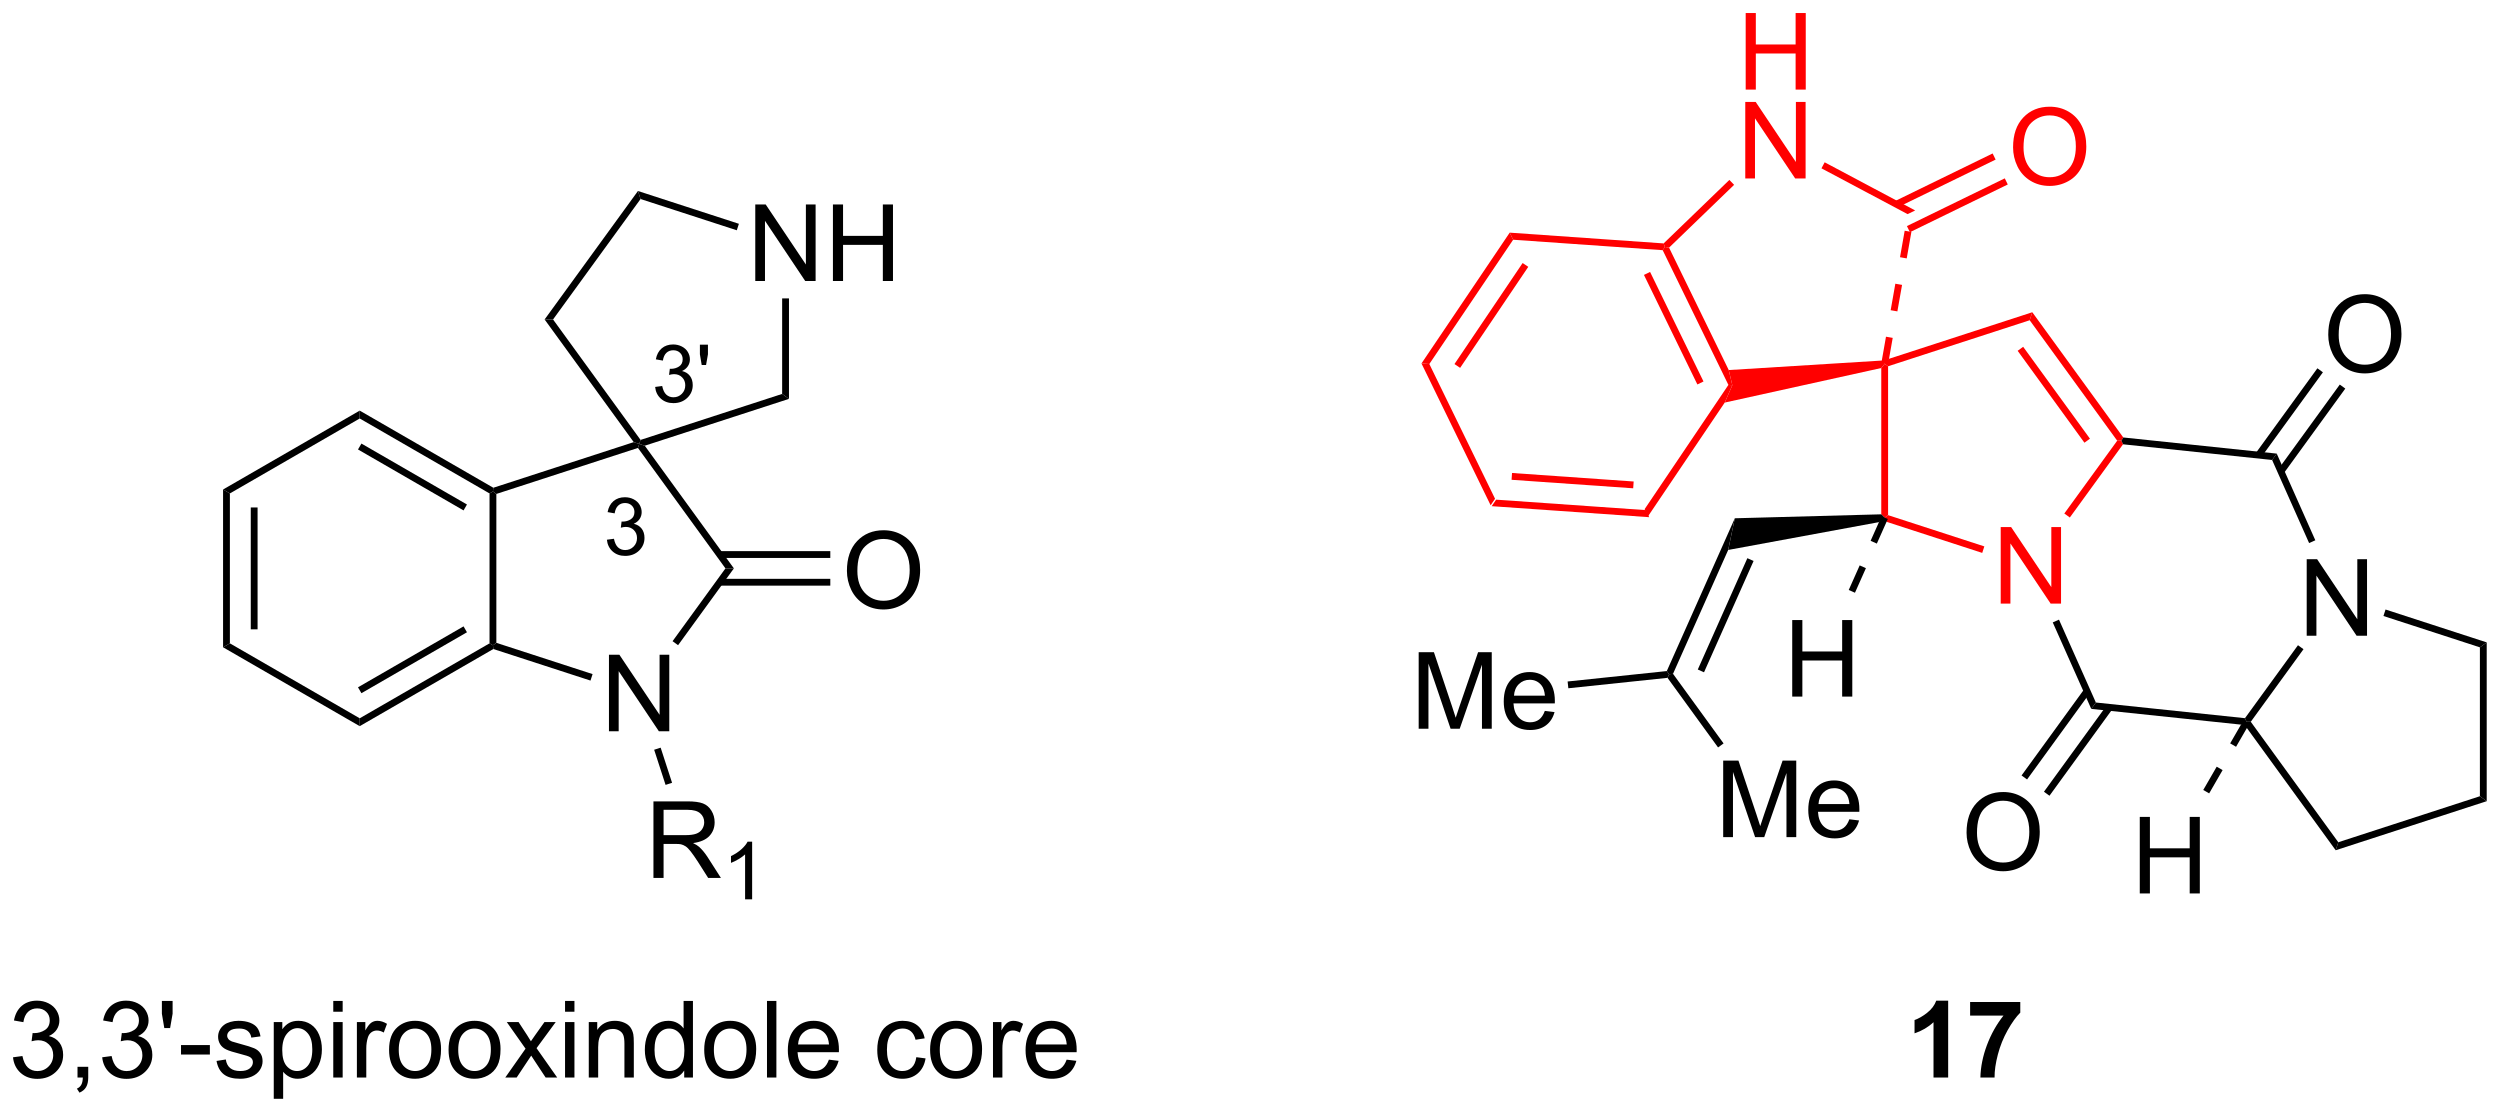<?xml version="1.0" encoding="UTF-8"?>
<!DOCTYPE svg PUBLIC '-//W3C//DTD SVG 1.0//EN'
          'http://www.w3.org/TR/2001/REC-SVG-20010904/DTD/svg10.dtd'>
<svg stroke-dasharray="none" shape-rendering="auto" xmlns="http://www.w3.org/2000/svg" font-family="'Dialog'" text-rendering="auto" width="513" fill-opacity="1" color-interpolation="auto" color-rendering="auto" preserveAspectRatio="xMidYMid meet" font-size="12px" viewBox="0 0 513 229" fill="black" xmlns:xlink="http://www.w3.org/1999/xlink" stroke="black" image-rendering="auto" stroke-miterlimit="10" stroke-linecap="square" stroke-linejoin="miter" font-style="normal" stroke-width="1" height="229" stroke-dashoffset="0" font-weight="normal" stroke-opacity="1"
><!--Generated by the Batik Graphics2D SVG Generator--><defs id="genericDefs"
  /><g
  ><defs id="defs1"
    ><clipPath clipPathUnits="userSpaceOnUse" id="clipPath1"
      ><path d="M0.978 1.583 L193.324 1.583 L193.324 87.128 L0.978 87.128 L0.978 1.583 Z"
      /></clipPath
      ><clipPath clipPathUnits="userSpaceOnUse" id="clipPath2"
      ><path d="M68.328 139.891 L68.328 223.058 L255.326 223.058 L255.326 139.891 Z"
      /></clipPath
    ></defs
    ><g fill="red" transform="scale(2.667,2.667) translate(-0.978,-1.583) matrix(1.029,0,0,1.029,-69.304,-142.31)" stroke="red"
    ><path d="M179.839 177.686 L180.169 177.198 L191.356 177.98 L191.614 178.509 ZM181.324 175.713 L190.418 176.349 L190.454 175.84 L181.359 175.204 Z" stroke="none" clip-path="url(#clipPath2)"
    /></g
    ><g fill="red" transform="matrix(2.743,0,0,2.743,-187.42,-383.712)" stroke="red"
    ><path d="M191.614 178.509 L191.356 177.98 L197.626 168.683 L197.92 168.703 L197.351 170.004 Z" stroke="none" clip-path="url(#clipPath2)"
    /></g
    ><g fill="red" transform="matrix(2.743,0,0,2.743,-187.42,-383.712)" stroke="red"
    ><path d="M197.651 167.571 L197.92 168.703 L197.626 168.683 L192.71 158.604 L192.875 158.36 L193.186 158.414 ZM195.763 168.425 L191.767 160.231 L191.308 160.454 L195.305 168.649 Z" stroke="none" clip-path="url(#clipPath2)"
    /></g
    ><g fill="red" transform="matrix(2.743,0,0,2.743,-187.42,-383.712)" stroke="red"
    ><path d="M192.78 158.097 L192.875 158.36 L192.71 158.604 L181.524 157.822 L181.265 157.292 Z" stroke="none" clip-path="url(#clipPath2)"
    /></g
    ><g fill="red" transform="matrix(2.743,0,0,2.743,-187.42,-383.712)" stroke="red"
    ><path d="M181.265 157.292 L181.524 157.822 L175.253 167.119 L174.665 167.077 ZM182.232 159.564 L177.134 167.122 L177.557 167.407 L182.655 159.849 Z" stroke="none" clip-path="url(#clipPath2)"
    /></g
    ><g fill="red" transform="matrix(2.743,0,0,2.743,-187.42,-383.712)" stroke="red"
    ><path d="M174.665 167.077 L175.253 167.119 L180.169 177.198 L179.839 177.686 Z" stroke="none" clip-path="url(#clipPath2)"
    /></g
    ><g fill="red" transform="matrix(2.743,0,0,2.743,-187.42,-383.712)" stroke="red"
    ><path d="M198.919 146.59 L198.919 140.863 L199.677 140.863 L199.677 143.215 L202.654 143.215 L202.654 140.863 L203.412 140.863 L203.412 146.59 L202.654 146.59 L202.654 143.889 L199.677 143.889 L199.677 146.59 L198.919 146.59 Z" stroke="none" clip-path="url(#clipPath2)"
    /></g
    ><g fill="red" transform="matrix(2.743,0,0,2.743,-187.42,-383.712)" stroke="red"
    ><path d="M198.888 153.24 L198.888 147.513 L199.667 147.513 L202.675 152.008 L202.675 147.513 L203.401 147.513 L203.401 153.24 L202.623 153.24 L199.615 148.74 L199.615 153.24 L198.888 153.24 Z" stroke="none" clip-path="url(#clipPath2)"
    /></g
    ><g fill="red" transform="matrix(2.743,0,0,2.743,-187.42,-383.712)" stroke="red"
    ><path d="M197.351 170.004 L197.92 168.703 L197.651 167.571 L209.1 166.861 L209.317 167.102 L209.062 167.419 Z" stroke="none" clip-path="url(#clipPath2)"
    /></g
    ><g fill="red" transform="matrix(2.743,0,0,2.743,-187.42,-383.712)" stroke="red"
    ><path d="M209.568 167.146 L209.918 165.164 L209.415 165.076 L209.066 167.058 ZM210.267 163.182 L210.617 161.2 L210.114 161.112 L209.765 163.094 ZM210.966 159.218 L211.315 157.236 L210.813 157.148 L210.464 159.13 Z" stroke="none" clip-path="url(#clipPath2)"
    /></g
    ><g fill="red" transform="matrix(2.743,0,0,2.743,-187.42,-383.712)" stroke="red"
    ><path d="M211.599 155.63 L211.032 155.906 L204.588 152.48 L204.827 152.029 Z" stroke="none" clip-path="url(#clipPath2)"
    /></g
    ><g fill="red" transform="matrix(2.743,0,0,2.743,-187.42,-383.712)" stroke="red"
    ><path d="M197.698 153.348 L198.053 153.715 L193.186 158.414 L192.875 158.36 L192.78 158.097 Z" stroke="none" clip-path="url(#clipPath2)"
    /></g
    ><g fill="red" transform="matrix(2.743,0,0,2.743,-187.42,-383.712)" stroke="red"
    ><path d="M218.922 150.909 Q218.922 149.482 219.688 148.677 Q220.454 147.87 221.665 147.87 Q222.456 147.87 223.092 148.25 Q223.73 148.628 224.063 149.305 Q224.399 149.982 224.399 150.841 Q224.399 151.714 224.047 152.401 Q223.696 153.089 223.05 153.443 Q222.407 153.797 221.659 153.797 Q220.852 153.797 220.214 153.406 Q219.579 153.013 219.25 152.339 Q218.922 151.661 218.922 150.909 ZM219.704 150.919 Q219.704 151.956 220.258 152.552 Q220.816 153.146 221.657 153.146 Q222.511 153.146 223.063 152.544 Q223.618 151.943 223.618 150.839 Q223.618 150.138 223.381 149.617 Q223.144 149.096 222.688 148.81 Q222.235 148.521 221.667 148.521 Q220.862 148.521 220.282 149.076 Q219.704 149.628 219.704 150.919 Z" stroke="none" clip-path="url(#clipPath2)"
    /></g
    ><g fill="red" transform="matrix(2.743,0,0,2.743,-187.42,-383.712)" stroke="red"
    ><path d="M211.205 157.258 L218.525 153.688 L218.301 153.23 L210.981 156.8 ZM210.297 155.396 L217.617 151.826 L217.393 151.368 L210.073 154.938 Z" stroke="none" clip-path="url(#clipPath2)"
    /></g
    ><g fill="red" transform="matrix(2.743,0,0,2.743,-187.42,-383.712)" stroke="red"
    ><path d="M217.997 185.042 L217.997 179.315 L218.775 179.315 L221.783 183.81 L221.783 179.315 L222.51 179.315 L222.51 185.042 L221.731 185.042 L218.723 180.542 L218.723 185.042 L217.997 185.042 Z" stroke="none" clip-path="url(#clipPath2)"
    /></g
    ><g fill="red" transform="matrix(2.743,0,0,2.743,-187.42,-383.712)" stroke="red"
    ><path d="M209.062 167.419 L209.317 167.102 L209.572 167.287 L209.572 178.425 L209.317 178.611 L209.062 178.363 Z" stroke="none" clip-path="url(#clipPath2)"
    /></g
    ><g fill="red" transform="matrix(2.743,0,0,2.743,-187.42,-383.712)" stroke="red"
    ><path d="M209.457 178.924 L209.317 178.611 L209.572 178.425 L216.772 180.764 L216.614 181.25 Z" stroke="none" clip-path="url(#clipPath2)"
    /></g
    ><g fill="red" transform="matrix(2.743,0,0,2.743,-187.42,-383.712)" stroke="red"
    ><path d="M223.167 178.602 L222.755 178.302 L226.712 172.856 L227.027 172.856 L227.147 173.125 Z" stroke="none" clip-path="url(#clipPath2)"
    /></g
    ><g fill="red" transform="matrix(2.743,0,0,2.743,-187.42,-383.712)" stroke="red"
    ><path d="M227.167 172.614 L227.027 172.856 L226.712 172.856 L220.165 163.845 L220.36 163.246 ZM224.673 172.706 L219.677 165.831 L219.265 166.131 L224.26 173.006 Z" stroke="none" clip-path="url(#clipPath2)"
    /></g
    ><g fill="red" transform="matrix(2.743,0,0,2.743,-187.42,-383.712)" stroke="red"
    ><path d="M220.36 163.246 L220.165 163.845 L209.572 167.287 L209.317 167.102 L209.642 166.728 Z" stroke="none" clip-path="url(#clipPath2)"
    /></g
    ><g transform="matrix(2.743,0,0,2.743,-187.42,-383.712)"
    ><path d="M240.888 187.448 L240.888 181.721 L241.667 181.721 L244.674 186.216 L244.674 181.721 L245.401 181.721 L245.401 187.448 L244.622 187.448 L241.614 182.948 L241.614 187.448 L240.888 187.448 Z" stroke="none" clip-path="url(#clipPath2)"
    /></g
    ><g transform="matrix(2.743,0,0,2.743,-187.42,-383.712)"
    ><path d="M221.89 186.45 L222.356 186.242 L225.116 192.442 L224.77 192.919 Z" stroke="none" clip-path="url(#clipPath2)"
    /></g
    ><g transform="matrix(2.743,0,0,2.743,-187.42,-383.712)"
    ><path d="M224.77 192.919 L225.116 192.442 L236.269 193.614 L236.389 193.883 L235.971 194.096 Z" stroke="none" clip-path="url(#clipPath2)"
    /></g
    ><g transform="matrix(2.743,0,0,2.743,-187.42,-383.712)"
    ><path d="M236.704 193.883 L236.389 193.883 L236.269 193.614 L240.235 188.155 L240.648 188.455 Z" stroke="none" clip-path="url(#clipPath2)"
    /></g
    ><g transform="matrix(2.743,0,0,2.743,-187.42,-383.712)"
    ><path d="M241.533 180.306 L241.067 180.513 L238.299 174.298 L238.646 173.821 Z" stroke="none" clip-path="url(#clipPath2)"
    /></g
    ><g transform="matrix(2.743,0,0,2.743,-187.42,-383.712)"
    ><path d="M238.646 173.821 L238.299 174.298 L227.147 173.125 L227.027 172.856 L227.167 172.614 Z" stroke="none" clip-path="url(#clipPath2)"
    /></g
    ><g transform="matrix(2.743,0,0,2.743,-187.42,-383.712)"
    ><path d="M236.413 194.351 L236.389 193.883 L236.704 193.883 L243.251 202.894 L243.056 203.494 Z" stroke="none" clip-path="url(#clipPath2)"
    /></g
    ><g transform="matrix(2.743,0,0,2.743,-187.42,-383.712)"
    ><path d="M243.056 203.494 L243.251 202.894 L253.844 199.452 L254.354 199.823 Z" stroke="none" clip-path="url(#clipPath2)"
    /></g
    ><g transform="matrix(2.743,0,0,2.743,-187.42,-383.712)"
    ><path d="M254.354 199.823 L253.844 199.452 L253.844 188.315 L254.354 187.944 Z" stroke="none" clip-path="url(#clipPath2)"
    /></g
    ><g transform="matrix(2.743,0,0,2.743,-187.42,-383.712)"
    ><path d="M254.354 187.944 L253.844 188.315 L246.629 185.97 L246.786 185.485 Z" stroke="none" clip-path="url(#clipPath2)"
    /></g
    ><g transform="matrix(2.743,0,0,2.743,-187.42,-383.712)"
    ><path d="M242.5 164.934 Q242.5 163.507 243.266 162.703 Q244.031 161.895 245.242 161.895 Q246.034 161.895 246.669 162.275 Q247.307 162.653 247.641 163.33 Q247.977 164.007 247.977 164.867 Q247.977 165.739 247.625 166.427 Q247.274 167.114 246.628 167.468 Q245.984 167.822 245.237 167.822 Q244.43 167.822 243.792 167.432 Q243.156 167.038 242.828 166.364 Q242.5 165.687 242.5 164.934 ZM243.281 164.945 Q243.281 165.981 243.836 166.578 Q244.393 167.171 245.234 167.171 Q246.089 167.171 246.641 166.57 Q247.195 165.968 247.195 164.864 Q247.195 164.163 246.958 163.643 Q246.721 163.122 246.266 162.835 Q245.813 162.546 245.245 162.546 Q244.44 162.546 243.859 163.101 Q243.281 163.653 243.281 164.945 Z" stroke="none" clip-path="url(#clipPath2)"
    /></g
    ><g transform="matrix(2.743,0,0,2.743,-187.42,-383.712)"
    ><path d="M239.165 175.302 L243.775 168.957 L243.363 168.657 L238.753 175.002 ZM237.489 174.084 L242.1 167.739 L241.687 167.439 L237.077 173.784 Z" stroke="none" clip-path="url(#clipPath2)"
    /></g
    ><g transform="matrix(2.743,0,0,2.743,-187.42,-383.712)"
    ><path d="M215.442 202.177 Q215.442 200.75 216.207 199.946 Q216.973 199.138 218.184 199.138 Q218.976 199.138 219.611 199.518 Q220.249 199.896 220.582 200.573 Q220.918 201.25 220.918 202.109 Q220.918 202.982 220.567 203.669 Q220.215 204.357 219.569 204.711 Q218.926 205.065 218.179 205.065 Q217.371 205.065 216.733 204.675 Q216.098 204.281 215.77 203.607 Q215.442 202.93 215.442 202.177 ZM216.223 202.188 Q216.223 203.224 216.778 203.821 Q217.335 204.414 218.176 204.414 Q219.03 204.414 219.582 203.813 Q220.137 203.211 220.137 202.107 Q220.137 201.406 219.9 200.886 Q219.663 200.365 219.207 200.078 Q218.754 199.789 218.186 199.789 Q217.382 199.789 216.801 200.344 Q216.223 200.896 216.223 202.188 Z" stroke="none" clip-path="url(#clipPath2)"
    /></g
    ><g transform="matrix(2.743,0,0,2.743,-187.42,-383.712)"
    ><path d="M224.25 191.438 L219.556 197.899 L219.969 198.199 L224.663 191.738 ZM225.926 192.656 L221.232 199.116 L221.645 199.416 L226.339 192.956 Z" stroke="none" clip-path="url(#clipPath2)"
    /></g
    ><g transform="matrix(2.743,0,0,2.743,-187.42,-383.712)"
    ><path d="M209.062 178.363 L209.317 178.611 L208.887 178.948 L197.61 181.029 L198.106 178.659 Z" stroke="none" clip-path="url(#clipPath2)"
    /></g
    ><g transform="matrix(2.743,0,0,2.743,-187.42,-383.712)"
    ><path d="M198.106 178.659 L197.61 181.029 L193.483 190.296 L193.19 190.327 L193.017 190.089 ZM199.044 181.645 L195.336 189.973 L195.802 190.181 L199.51 181.852 Z" stroke="none" clip-path="url(#clipPath2)"
    /></g
    ><g transform="matrix(2.743,0,0,2.743,-187.42,-383.712)"
    ><path d="M174.456 194.405 L174.456 188.679 L175.596 188.679 L176.953 192.733 Q177.14 193.298 177.226 193.58 Q177.323 193.267 177.531 192.663 L178.901 188.679 L179.922 188.679 L179.922 194.405 L179.19 194.405 L179.19 189.611 L177.526 194.405 L176.844 194.405 L175.187 189.53 L175.187 194.405 L174.456 194.405 ZM183.893 193.069 L184.62 193.158 Q184.448 193.796 183.982 194.147 Q183.518 194.499 182.797 194.499 Q181.885 194.499 181.351 193.939 Q180.82 193.377 180.82 192.366 Q180.82 191.319 181.359 190.741 Q181.898 190.163 182.758 190.163 Q183.588 190.163 184.114 190.731 Q184.643 191.296 184.643 192.322 Q184.643 192.384 184.64 192.509 L181.547 192.509 Q181.586 193.194 181.932 193.559 Q182.281 193.921 182.799 193.921 Q183.187 193.921 183.461 193.718 Q183.734 193.515 183.893 193.069 ZM181.586 191.931 L183.901 191.931 Q183.854 191.408 183.635 191.147 Q183.299 190.741 182.765 190.741 Q182.281 190.741 181.95 191.067 Q181.62 191.39 181.586 191.931 Z" stroke="none" clip-path="url(#clipPath2)"
    /></g
    ><g transform="matrix(2.743,0,0,2.743,-187.42,-383.712)"
    ><path d="M193.017 190.089 L193.19 190.327 L193.071 190.596 L185.652 191.376 L185.598 190.869 Z" stroke="none" clip-path="url(#clipPath2)"
    /></g
    ><g transform="matrix(2.743,0,0,2.743,-187.42,-383.712)"
    ><path d="M197.236 202.513 L197.236 196.786 L198.377 196.786 L199.733 200.841 Q199.921 201.406 200.007 201.687 Q200.103 201.375 200.312 200.771 L201.681 196.786 L202.702 196.786 L202.702 202.513 L201.97 202.513 L201.97 197.719 L200.306 202.513 L199.624 202.513 L197.968 197.638 L197.968 202.513 L197.236 202.513 ZM206.674 201.177 L207.4 201.266 Q207.228 201.904 206.762 202.255 Q206.299 202.607 205.577 202.607 Q204.666 202.607 204.132 202.047 Q203.601 201.484 203.601 200.474 Q203.601 199.427 204.14 198.849 Q204.679 198.271 205.538 198.271 Q206.369 198.271 206.895 198.838 Q207.424 199.404 207.424 200.43 Q207.424 200.492 207.421 200.617 L204.327 200.617 Q204.366 201.302 204.713 201.667 Q205.062 202.029 205.58 202.029 Q205.968 202.029 206.241 201.825 Q206.515 201.622 206.674 201.177 ZM204.366 200.039 L206.681 200.039 Q206.635 199.516 206.416 199.255 Q206.08 198.849 205.546 198.849 Q205.062 198.849 204.731 199.174 Q204.4 199.497 204.366 200.039 Z" stroke="none" clip-path="url(#clipPath2)"
    /></g
    ><g transform="matrix(2.743,0,0,2.743,-187.42,-383.712)"
    ><path d="M193.071 190.596 L193.19 190.327 L193.483 190.296 L197.265 195.502 L196.852 195.802 Z" stroke="none" clip-path="url(#clipPath2)"
    /></g
    ><g transform="matrix(2.743,0,0,2.743,-187.42,-383.712)"
    ><path d="M202.401 191.999 L202.401 186.273 L203.159 186.273 L203.159 188.624 L206.136 188.624 L206.136 186.273 L206.894 186.273 L206.894 191.999 L206.136 191.999 L206.136 189.299 L203.159 189.299 L203.159 191.999 L202.401 191.999 Z" stroke="none" clip-path="url(#clipPath2)"
    /></g
    ><g transform="matrix(2.743,0,0,2.743,-187.42,-383.712)"
    ><path d="M209.084 178.507 L208.265 180.345 L208.731 180.553 L209.55 178.714 ZM207.447 182.184 L206.628 184.023 L207.094 184.23 L207.913 182.391 Z" stroke="none" clip-path="url(#clipPath2)"
    /></g
    ><g transform="matrix(2.743,0,0,2.743,-187.42,-383.712)"
    ><path d="M228.4 206.725 L228.4 200.999 L229.158 200.999 L229.158 203.35 L232.135 203.35 L232.135 200.999 L232.892 200.999 L232.892 206.725 L232.135 206.725 L232.135 204.025 L229.158 204.025 L229.158 206.725 L228.4 206.725 Z" stroke="none" clip-path="url(#clipPath2)"
    /></g
    ><g transform="matrix(2.743,0,0,2.743,-187.42,-383.712)"
    ><path d="M236.168 193.756 L235.162 195.499 L235.603 195.754 L236.61 194.011 ZM234.155 197.242 L233.149 198.985 L233.591 199.24 L234.597 197.497 Z" stroke="none" clip-path="url(#clipPath2)"
    /></g
    ><g transform="matrix(2.743,0,0,2.743,-187.42,-383.712)"
    ><path d="M85.014 176.506 L85.524 176.801 L85.524 188.015 L85.014 188.31 ZM87.086 177.85 L87.086 186.966 L87.596 186.966 L87.596 177.85 Z" stroke="none" clip-path="url(#clipPath2)"
    /></g
    ><g transform="matrix(2.743,0,0,2.743,-187.42,-383.712)"
    ><path d="M85.014 188.31 L85.524 188.015 L95.236 193.622 L95.236 194.211 Z" stroke="none" clip-path="url(#clipPath2)"
    /></g
    ><g transform="matrix(2.743,0,0,2.743,-187.42,-383.712)"
    ><path d="M95.236 194.211 L95.236 193.622 L104.948 188.015 L105.203 188.162 L105.232 188.44 ZM95.364 191.745 L103.259 187.187 L103.004 186.745 L95.108 191.304 Z" stroke="none" clip-path="url(#clipPath2)"
    /></g
    ><g transform="matrix(2.743,0,0,2.743,-187.42,-383.712)"
    ><path d="M105.458 187.977 L105.203 188.162 L104.948 188.015 L104.948 176.801 L105.203 176.654 L105.458 176.839 Z" stroke="none" clip-path="url(#clipPath2)"
    /></g
    ><g transform="matrix(2.743,0,0,2.743,-187.42,-383.712)"
    ><path d="M105.232 176.376 L105.203 176.654 L104.948 176.801 L95.236 171.194 L95.236 170.605 ZM103.259 177.629 L95.364 173.07 L95.108 173.512 L103.004 178.071 Z" stroke="none" clip-path="url(#clipPath2)"
    /></g
    ><g transform="matrix(2.743,0,0,2.743,-187.42,-383.712)"
    ><path d="M95.236 170.605 L95.236 171.194 L85.524 176.801 L85.014 176.506 Z" stroke="none" clip-path="url(#clipPath2)"
    /></g
    ><g transform="matrix(2.743,0,0,2.743,-187.42,-383.712)"
    ><path d="M113.882 194.594 L113.882 188.867 L114.661 188.867 L117.669 193.362 L117.669 188.867 L118.395 188.867 L118.395 194.594 L117.617 194.594 L114.609 190.094 L114.609 194.594 L113.882 194.594 Z" stroke="none" clip-path="url(#clipPath2)"
    /></g
    ><g transform="matrix(2.743,0,0,2.743,-187.42,-383.712)"
    ><path d="M105.232 188.44 L105.203 188.162 L105.458 187.977 L112.657 190.316 L112.5 190.801 Z" stroke="none" clip-path="url(#clipPath2)"
    /></g
    ><g transform="matrix(2.743,0,0,2.743,-187.42,-383.712)"
    ><path d="M119.053 188.154 L118.64 187.854 L122.597 182.408 L123.228 182.408 Z" stroke="none" clip-path="url(#clipPath2)"
    /></g
    ><g transform="matrix(2.743,0,0,2.743,-187.42,-383.712)"
    ><path d="M123.228 182.408 L122.597 182.408 L116.051 173.397 L116.148 173.097 L116.561 173.231 Z" stroke="none" clip-path="url(#clipPath2)"
    /></g
    ><g transform="matrix(2.743,0,0,2.743,-187.42,-383.712)"
    ><path d="M115.735 172.963 L116.148 173.097 L116.051 173.397 L105.458 176.839 L105.203 176.654 L105.232 176.376 Z" stroke="none" clip-path="url(#clipPath2)"
    /></g
    ><g transform="matrix(2.743,0,0,2.743,-187.42,-383.712)"
    ><path d="M131.684 182.594 Q131.684 181.167 132.45 180.362 Q133.216 179.555 134.427 179.555 Q135.218 179.555 135.854 179.935 Q136.492 180.313 136.825 180.99 Q137.161 181.667 137.161 182.526 Q137.161 183.399 136.809 184.086 Q136.458 184.774 135.812 185.128 Q135.169 185.482 134.421 185.482 Q133.614 185.482 132.976 185.091 Q132.341 184.698 132.012 184.024 Q131.684 183.346 131.684 182.594 ZM132.466 182.604 Q132.466 183.641 133.02 184.237 Q133.578 184.831 134.419 184.831 Q135.273 184.831 135.825 184.229 Q136.38 183.628 136.38 182.524 Q136.38 181.823 136.143 181.302 Q135.906 180.781 135.45 180.495 Q134.997 180.206 134.429 180.206 Q133.625 180.206 133.044 180.761 Q132.466 181.313 132.466 182.604 Z" stroke="none" clip-path="url(#clipPath2)"
    /></g
    ><g transform="matrix(2.743,0,0,2.743,-187.42,-383.712)"
    ><path d="M122.16 183.699 L130.441 183.699 L130.441 183.189 L122.16 183.189 ZM122.16 181.627 L130.441 181.627 L130.441 181.117 L122.16 181.117 Z" stroke="none" clip-path="url(#clipPath2)"
    /></g
    ><g transform="matrix(2.743,0,0,2.743,-187.42,-383.712)"
    ><path d="M117.21 205.564 L117.21 199.837 L119.749 199.837 Q120.514 199.837 120.913 199.991 Q121.311 200.145 121.548 200.535 Q121.788 200.926 121.788 201.4 Q121.788 202.009 121.392 202.429 Q120.999 202.845 120.173 202.957 Q120.475 203.103 120.632 203.244 Q120.962 203.548 121.259 204.004 L122.257 205.564 L121.303 205.564 L120.546 204.371 Q120.212 203.856 119.996 203.582 Q119.783 203.309 119.613 203.199 Q119.444 203.09 119.267 203.048 Q119.139 203.02 118.845 203.02 L117.968 203.02 L117.968 205.564 L117.21 205.564 ZM117.968 202.363 L119.595 202.363 Q120.116 202.363 120.408 202.257 Q120.702 202.15 120.853 201.913 Q121.007 201.676 121.007 201.4 Q121.007 200.994 120.71 200.733 Q120.415 200.47 119.78 200.47 L117.968 200.47 L117.968 202.363 Z" stroke="none" clip-path="url(#clipPath2)"
    /></g
    ><g transform="matrix(2.743,0,0,2.743,-187.42,-383.712)"
    ><path d="M124.593 207.164 L124.066 207.164 L124.066 203.803 Q123.874 203.984 123.566 204.166 Q123.257 204.348 123.011 204.439 L123.011 203.93 Q123.453 203.721 123.783 203.426 Q124.115 203.129 124.253 202.851 L124.593 202.851 L124.593 207.164 Z" stroke="none" clip-path="url(#clipPath2)"
    /></g
    ><g transform="matrix(2.743,0,0,2.743,-187.42,-383.712)"
    ><path d="M117.263 195.976 L117.749 195.819 L118.603 198.447 L118.117 198.605 Z" stroke="none" clip-path="url(#clipPath2)"
    /></g
    ><g transform="matrix(2.743,0,0,2.743,-187.42,-383.712)"
    ><path d="M124.828 160.907 L124.828 155.181 L125.606 155.181 L128.614 159.675 L128.614 155.181 L129.341 155.181 L129.341 160.907 L128.562 160.907 L125.554 156.407 L125.554 160.907 L124.828 160.907 ZM130.637 160.907 L130.637 155.181 L131.394 155.181 L131.394 157.532 L134.371 157.532 L134.371 155.181 L135.129 155.181 L135.129 160.907 L134.371 160.907 L134.371 158.207 L131.394 158.207 L131.394 160.907 L130.637 160.907 Z" stroke="none" clip-path="url(#clipPath2)"
    /></g
    ><g transform="matrix(2.743,0,0,2.743,-187.42,-383.712)"
    ><path d="M116.561 173.231 L116.148 173.097 L116.246 172.797 L126.838 169.356 L127.349 169.726 Z" stroke="none" clip-path="url(#clipPath2)"
    /></g
    ><g transform="matrix(2.743,0,0,2.743,-187.42,-383.712)"
    ><path d="M127.349 169.726 L126.838 169.356 L126.838 162.211 L127.349 162.211 Z" stroke="none" clip-path="url(#clipPath2)"
    /></g
    ><g transform="matrix(2.743,0,0,2.743,-187.42,-383.712)"
    ><path d="M123.603 156.63 L123.445 157.115 L116.246 154.776 L116.051 154.176 Z" stroke="none" clip-path="url(#clipPath2)"
    /></g
    ><g transform="matrix(2.743,0,0,2.743,-187.42,-383.712)"
    ><path d="M116.051 154.176 L116.246 154.776 L109.699 163.786 L109.068 163.786 Z" stroke="none" clip-path="url(#clipPath2)"
    /></g
    ><g transform="matrix(2.743,0,0,2.743,-187.42,-383.712)"
    ><path d="M109.068 163.786 L109.699 163.786 L116.246 172.797 L116.148 173.097 L115.735 172.963 Z" stroke="none" clip-path="url(#clipPath2)"
    /></g
    ><g transform="matrix(2.743,0,0,2.743,-187.42,-383.712)"
    ><path d="M113.728 180.263 L114.255 180.192 Q114.347 180.642 114.563 180.839 Q114.782 181.036 115.097 181.036 Q115.468 181.036 115.724 180.778 Q115.981 180.52 115.981 180.14 Q115.981 179.776 115.743 179.542 Q115.507 179.306 115.14 179.306 Q114.991 179.306 114.769 179.364 L114.827 178.901 Q114.88 178.907 114.911 178.907 Q115.249 178.907 115.519 178.731 Q115.788 178.556 115.788 178.188 Q115.788 177.899 115.591 177.71 Q115.395 177.518 115.085 177.518 Q114.776 177.518 114.571 177.712 Q114.366 177.905 114.308 178.292 L113.78 178.198 Q113.878 177.667 114.22 177.376 Q114.563 177.085 115.073 177.085 Q115.425 177.085 115.72 177.235 Q116.016 177.386 116.173 177.647 Q116.329 177.907 116.329 178.2 Q116.329 178.479 116.179 178.708 Q116.03 178.936 115.737 179.071 Q116.118 179.159 116.329 179.436 Q116.54 179.712 116.54 180.128 Q116.54 180.69 116.13 181.083 Q115.72 181.474 115.093 181.474 Q114.528 181.474 114.153 181.138 Q113.78 180.8 113.728 180.263 Z" stroke="none" clip-path="url(#clipPath2)"
    /></g
    ><g transform="matrix(2.743,0,0,2.743,-187.42,-383.712)"
    ><path d="M117.337 168.834 L117.864 168.764 Q117.956 169.213 118.172 169.41 Q118.391 169.608 118.706 169.608 Q119.077 169.608 119.333 169.35 Q119.59 169.092 119.59 168.711 Q119.59 168.348 119.352 168.113 Q119.116 167.877 118.749 167.877 Q118.6 167.877 118.377 167.936 L118.436 167.473 Q118.489 167.479 118.52 167.479 Q118.858 167.479 119.127 167.303 Q119.397 167.127 119.397 166.76 Q119.397 166.471 119.2 166.281 Q119.004 166.09 118.694 166.09 Q118.385 166.09 118.18 166.283 Q117.975 166.477 117.916 166.863 L117.389 166.77 Q117.487 166.238 117.829 165.947 Q118.172 165.656 118.682 165.656 Q119.034 165.656 119.329 165.807 Q119.626 165.957 119.782 166.219 Q119.938 166.479 119.938 166.772 Q119.938 167.051 119.788 167.279 Q119.639 167.508 119.346 167.643 Q119.727 167.731 119.938 168.008 Q120.149 168.283 120.149 168.699 Q120.149 169.262 119.739 169.654 Q119.329 170.045 118.702 170.045 Q118.137 170.045 117.762 169.709 Q117.389 169.371 117.337 168.834 ZM120.82 167.194 L120.685 166.391 L120.685 165.674 L121.287 165.674 L121.287 166.391 L121.146 167.194 L120.82 167.194 Z" stroke="none" clip-path="url(#clipPath2)"
    /></g
    ><g transform="matrix(2.743,0,0,2.743,-187.42,-383.712)"
    ><path d="M69.3 218.982 L70.004 218.888 Q70.126 219.487 70.415 219.75 Q70.707 220.013 71.126 220.013 Q71.621 220.013 71.962 219.669 Q72.306 219.326 72.306 218.818 Q72.306 218.333 71.988 218.021 Q71.673 217.706 71.183 217.706 Q70.985 217.706 70.689 217.784 L70.767 217.167 Q70.837 217.174 70.879 217.174 Q71.329 217.174 71.689 216.94 Q72.048 216.706 72.048 216.216 Q72.048 215.831 71.785 215.578 Q71.525 215.323 71.11 215.323 Q70.699 215.323 70.425 215.581 Q70.152 215.839 70.074 216.354 L69.371 216.229 Q69.501 215.521 69.957 215.133 Q70.415 214.745 71.095 214.745 Q71.564 214.745 71.957 214.945 Q72.353 215.146 72.561 215.495 Q72.769 215.841 72.769 216.232 Q72.769 216.604 72.569 216.909 Q72.371 217.214 71.98 217.393 Q72.488 217.51 72.769 217.88 Q73.05 218.247 73.05 218.802 Q73.05 219.552 72.504 220.076 Q71.957 220.596 71.121 220.596 Q70.368 220.596 69.868 220.148 Q69.371 219.698 69.3 218.982 ZM74.125 220.495 L74.125 219.693 L74.927 219.693 L74.927 220.495 Q74.927 220.938 74.771 221.208 Q74.614 221.479 74.273 221.628 L74.078 221.328 Q74.302 221.229 74.406 221.039 Q74.513 220.852 74.523 220.495 L74.125 220.495 ZM75.972 218.982 L76.675 218.888 Q76.798 219.487 77.087 219.75 Q77.379 220.013 77.798 220.013 Q78.293 220.013 78.634 219.669 Q78.978 219.326 78.978 218.818 Q78.978 218.333 78.66 218.021 Q78.345 217.706 77.855 217.706 Q77.657 217.706 77.36 217.784 L77.439 217.167 Q77.509 217.174 77.55 217.174 Q78.001 217.174 78.36 216.94 Q78.72 216.706 78.72 216.216 Q78.72 215.831 78.457 215.578 Q78.196 215.323 77.782 215.323 Q77.371 215.323 77.097 215.581 Q76.824 215.839 76.746 216.354 L76.043 216.229 Q76.173 215.521 76.629 215.133 Q77.087 214.745 77.767 214.745 Q78.235 214.745 78.629 214.945 Q79.025 215.146 79.233 215.495 Q79.441 215.841 79.441 216.232 Q79.441 216.604 79.241 216.909 Q79.043 217.214 78.652 217.393 Q79.16 217.51 79.441 217.88 Q79.722 218.247 79.722 218.802 Q79.722 219.552 79.175 220.076 Q78.629 220.596 77.793 220.596 Q77.04 220.596 76.54 220.148 Q76.043 219.698 75.972 218.982 ZM80.617 216.794 L80.437 215.724 L80.437 214.768 L81.239 214.768 L81.239 215.724 L81.052 216.794 L80.617 216.794 ZM81.868 218.776 L81.868 218.068 L84.027 218.068 L84.027 218.776 L81.868 218.776 ZM84.525 219.255 L85.22 219.146 Q85.277 219.565 85.545 219.789 Q85.814 220.01 86.293 220.01 Q86.777 220.01 87.011 219.812 Q87.246 219.615 87.246 219.349 Q87.246 219.112 87.04 218.974 Q86.894 218.88 86.321 218.737 Q85.548 218.542 85.249 218.398 Q84.949 218.255 84.795 218.005 Q84.642 217.753 84.642 217.448 Q84.642 217.169 84.767 216.935 Q84.894 216.698 85.113 216.542 Q85.277 216.419 85.561 216.336 Q85.845 216.253 86.168 216.253 Q86.657 216.253 87.025 216.393 Q87.394 216.534 87.569 216.773 Q87.746 217.013 87.814 217.417 L87.126 217.51 Q87.079 217.19 86.853 217.01 Q86.629 216.831 86.22 216.831 Q85.735 216.831 85.527 216.992 Q85.321 217.151 85.321 217.365 Q85.321 217.503 85.407 217.612 Q85.493 217.724 85.675 217.799 Q85.782 217.839 86.298 217.979 Q87.043 218.177 87.337 218.305 Q87.634 218.432 87.8 218.674 Q87.97 218.917 87.97 219.276 Q87.97 219.628 87.764 219.938 Q87.558 220.247 87.17 220.419 Q86.785 220.589 86.298 220.589 Q85.488 220.589 85.064 220.253 Q84.642 219.917 84.525 219.255 ZM88.806 222.086 L88.806 216.346 L89.446 216.346 L89.446 216.885 Q89.673 216.568 89.957 216.411 Q90.243 216.253 90.65 216.253 Q91.181 216.253 91.587 216.526 Q91.993 216.799 92.199 217.297 Q92.407 217.794 92.407 218.388 Q92.407 219.026 92.178 219.536 Q91.949 220.044 91.514 220.318 Q91.079 220.589 90.597 220.589 Q90.246 220.589 89.967 220.44 Q89.689 220.292 89.509 220.065 L89.509 222.086 L88.806 222.086 ZM89.441 218.443 Q89.441 219.245 89.764 219.628 Q90.09 220.01 90.55 220.01 Q91.019 220.01 91.353 219.615 Q91.689 219.216 91.689 218.385 Q91.689 217.591 91.36 217.198 Q91.035 216.802 90.582 216.802 Q90.134 216.802 89.787 217.224 Q89.441 217.643 89.441 218.443 ZM93.258 215.576 L93.258 214.768 L93.961 214.768 L93.961 215.576 L93.258 215.576 ZM93.258 220.495 L93.258 216.346 L93.961 216.346 L93.961 220.495 L93.258 220.495 ZM95.025 220.495 L95.025 216.346 L95.657 216.346 L95.657 216.974 Q95.9 216.534 96.103 216.393 Q96.308 216.253 96.556 216.253 Q96.91 216.253 97.277 216.479 L97.035 217.13 Q96.777 216.979 96.519 216.979 Q96.29 216.979 96.105 217.117 Q95.923 217.255 95.845 217.503 Q95.728 217.878 95.728 218.323 L95.728 220.495 L95.025 220.495 ZM97.433 218.419 Q97.433 217.268 98.074 216.714 Q98.61 216.253 99.379 216.253 Q100.235 216.253 100.777 216.812 Q101.321 217.372 101.321 218.362 Q101.321 219.161 101.079 219.622 Q100.84 220.081 100.381 220.336 Q99.923 220.589 99.379 220.589 Q98.509 220.589 97.97 220.031 Q97.433 219.471 97.433 218.419 ZM98.157 218.419 Q98.157 219.216 98.504 219.615 Q98.853 220.01 99.379 220.01 Q99.902 220.01 100.249 219.612 Q100.597 219.214 100.597 218.396 Q100.597 217.628 100.249 217.232 Q99.9 216.833 99.379 216.833 Q98.853 216.833 98.504 217.229 Q98.157 217.622 98.157 218.419 ZM101.883 218.419 Q101.883 217.268 102.523 216.714 Q103.06 216.253 103.828 216.253 Q104.685 216.253 105.226 216.812 Q105.771 217.372 105.771 218.362 Q105.771 219.161 105.528 219.622 Q105.289 220.081 104.831 220.336 Q104.372 220.589 103.828 220.589 Q102.958 220.589 102.419 220.031 Q101.883 219.471 101.883 218.419 ZM102.606 218.419 Q102.606 219.216 102.953 219.615 Q103.302 220.01 103.828 220.01 Q104.351 220.01 104.698 219.612 Q105.047 219.214 105.047 218.396 Q105.047 217.628 104.698 217.232 Q104.349 216.833 103.828 216.833 Q103.302 216.833 102.953 217.229 Q102.606 217.622 102.606 218.419 ZM106.126 220.495 L107.642 218.339 L106.238 216.346 L107.118 216.346 L107.754 217.318 Q107.933 217.596 108.043 217.784 Q108.215 217.526 108.36 217.326 L109.058 216.346 L109.9 216.346 L108.465 218.299 L110.009 220.495 L109.144 220.495 L108.293 219.206 L108.066 218.857 L106.978 220.495 L106.126 220.495 ZM110.597 215.576 L110.597 214.768 L111.3 214.768 L111.3 215.576 L110.597 215.576 ZM110.597 220.495 L110.597 216.346 L111.3 216.346 L111.3 220.495 L110.597 220.495 ZM112.372 220.495 L112.372 216.346 L113.005 216.346 L113.005 216.935 Q113.461 216.253 114.325 216.253 Q114.7 216.253 115.013 216.388 Q115.328 216.521 115.484 216.74 Q115.64 216.958 115.703 217.26 Q115.742 217.456 115.742 217.943 L115.742 220.495 L115.039 220.495 L115.039 217.971 Q115.039 217.542 114.956 217.328 Q114.875 217.115 114.666 216.99 Q114.458 216.862 114.177 216.862 Q113.726 216.862 113.401 217.148 Q113.075 217.432 113.075 218.229 L113.075 220.495 L112.372 220.495 ZM119.511 220.495 L119.511 219.971 Q119.118 220.589 118.353 220.589 Q117.855 220.589 117.439 220.315 Q117.025 220.042 116.795 219.552 Q116.566 219.06 116.566 218.424 Q116.566 217.802 116.772 217.297 Q116.98 216.792 117.394 216.523 Q117.808 216.253 118.321 216.253 Q118.696 216.253 118.988 216.411 Q119.282 216.568 119.465 216.823 L119.465 214.768 L120.165 214.768 L120.165 220.495 L119.511 220.495 ZM117.29 218.424 Q117.29 219.221 117.626 219.617 Q117.962 220.01 118.418 220.01 Q118.879 220.01 119.202 219.633 Q119.525 219.255 119.525 218.482 Q119.525 217.63 119.196 217.232 Q118.868 216.833 118.386 216.833 Q117.918 216.833 117.603 217.216 Q117.29 217.599 117.29 218.424 ZM121.008 218.419 Q121.008 217.268 121.648 216.714 Q122.185 216.253 122.953 216.253 Q123.81 216.253 124.351 216.812 Q124.896 217.372 124.896 218.362 Q124.896 219.161 124.653 219.622 Q124.414 220.081 123.956 220.336 Q123.497 220.589 122.953 220.589 Q122.083 220.589 121.544 220.031 Q121.008 219.471 121.008 218.419 ZM121.731 218.419 Q121.731 219.216 122.078 219.615 Q122.427 220.01 122.953 220.01 Q123.476 220.01 123.823 219.612 Q124.172 219.214 124.172 218.396 Q124.172 217.628 123.823 217.232 Q123.474 216.833 122.953 216.833 Q122.427 216.833 122.078 217.229 Q121.731 217.622 121.731 218.419 ZM125.704 220.495 L125.704 214.768 L126.407 214.768 L126.407 220.495 L125.704 220.495 ZM130.336 219.159 L131.062 219.247 Q130.89 219.885 130.424 220.237 Q129.961 220.589 129.239 220.589 Q128.328 220.589 127.794 220.029 Q127.263 219.466 127.263 218.456 Q127.263 217.409 127.802 216.831 Q128.341 216.253 129.2 216.253 Q130.031 216.253 130.557 216.82 Q131.086 217.385 131.086 218.411 Q131.086 218.474 131.083 218.599 L127.989 218.599 Q128.028 219.284 128.375 219.648 Q128.724 220.01 129.242 220.01 Q129.63 220.01 129.903 219.807 Q130.177 219.604 130.336 219.159 ZM128.028 218.021 L130.344 218.021 Q130.297 217.497 130.078 217.237 Q129.742 216.831 129.208 216.831 Q128.724 216.831 128.393 217.156 Q128.062 217.479 128.028 218.021 ZM136.875 218.974 L137.567 219.065 Q137.453 219.779 136.987 220.185 Q136.521 220.589 135.841 220.589 Q134.989 220.589 134.471 220.031 Q133.953 219.474 133.953 218.435 Q133.953 217.763 134.174 217.26 Q134.398 216.755 134.854 216.505 Q135.31 216.253 135.844 216.253 Q136.521 216.253 136.95 216.594 Q137.38 216.935 137.5 217.565 L136.817 217.669 Q136.719 217.253 136.471 217.042 Q136.224 216.831 135.872 216.831 Q135.341 216.831 135.008 217.211 Q134.677 217.591 134.677 218.417 Q134.677 219.253 134.997 219.633 Q135.317 220.01 135.833 220.01 Q136.247 220.01 136.523 219.758 Q136.802 219.503 136.875 218.974 ZM137.906 218.419 Q137.906 217.268 138.547 216.714 Q139.083 216.253 139.851 216.253 Q140.708 216.253 141.25 216.812 Q141.794 217.372 141.794 218.362 Q141.794 219.161 141.552 219.622 Q141.312 220.081 140.854 220.336 Q140.396 220.589 139.851 220.589 Q138.982 220.589 138.442 220.031 Q137.906 219.471 137.906 218.419 ZM138.63 218.419 Q138.63 219.216 138.976 219.615 Q139.325 220.01 139.851 220.01 Q140.375 220.01 140.721 219.612 Q141.07 219.214 141.07 218.396 Q141.07 217.628 140.721 217.232 Q140.372 216.833 139.851 216.833 Q139.325 216.833 138.976 217.229 Q138.63 217.622 138.63 218.419 ZM142.61 220.495 L142.61 216.346 L143.243 216.346 L143.243 216.974 Q143.485 216.534 143.689 216.393 Q143.894 216.253 144.142 216.253 Q144.496 216.253 144.863 216.479 L144.621 217.13 Q144.363 216.979 144.105 216.979 Q143.876 216.979 143.691 217.117 Q143.509 217.255 143.431 217.503 Q143.314 217.878 143.314 218.323 L143.314 220.495 L142.61 220.495 ZM148.121 219.159 L148.847 219.247 Q148.675 219.885 148.209 220.237 Q147.746 220.589 147.024 220.589 Q146.113 220.589 145.579 220.029 Q145.048 219.466 145.048 218.456 Q145.048 217.409 145.587 216.831 Q146.126 216.253 146.985 216.253 Q147.816 216.253 148.342 216.82 Q148.871 217.385 148.871 218.411 Q148.871 218.474 148.868 218.599 L145.774 218.599 Q145.814 219.284 146.16 219.648 Q146.509 220.01 147.027 220.01 Q147.415 220.01 147.689 219.807 Q147.962 219.604 148.121 219.159 ZM145.814 218.021 L148.129 218.021 Q148.082 217.497 147.863 217.237 Q147.527 216.831 146.993 216.831 Q146.509 216.831 146.178 217.156 Q145.847 217.479 145.814 218.021 Z" stroke="none" clip-path="url(#clipPath2)"
    /></g
    ><g transform="matrix(2.743,0,0,2.743,-187.42,-383.712)"
    ><path d="M214.066 220.495 L212.97 220.495 L212.97 216.357 Q212.369 216.919 211.551 217.19 L211.551 216.193 Q211.981 216.052 212.483 215.661 Q212.988 215.268 213.176 214.745 L214.066 214.745 L214.066 220.495 ZM215.708 215.865 L215.708 214.846 L219.461 214.846 L219.461 215.643 Q218.998 216.099 218.516 216.956 Q218.037 217.81 217.784 218.773 Q217.531 219.737 217.537 220.495 L216.477 220.495 Q216.505 219.307 216.966 218.073 Q217.43 216.839 218.203 215.865 L215.708 215.865 Z" stroke="none" clip-path="url(#clipPath2)"
    /></g
  ></g
></svg
>
